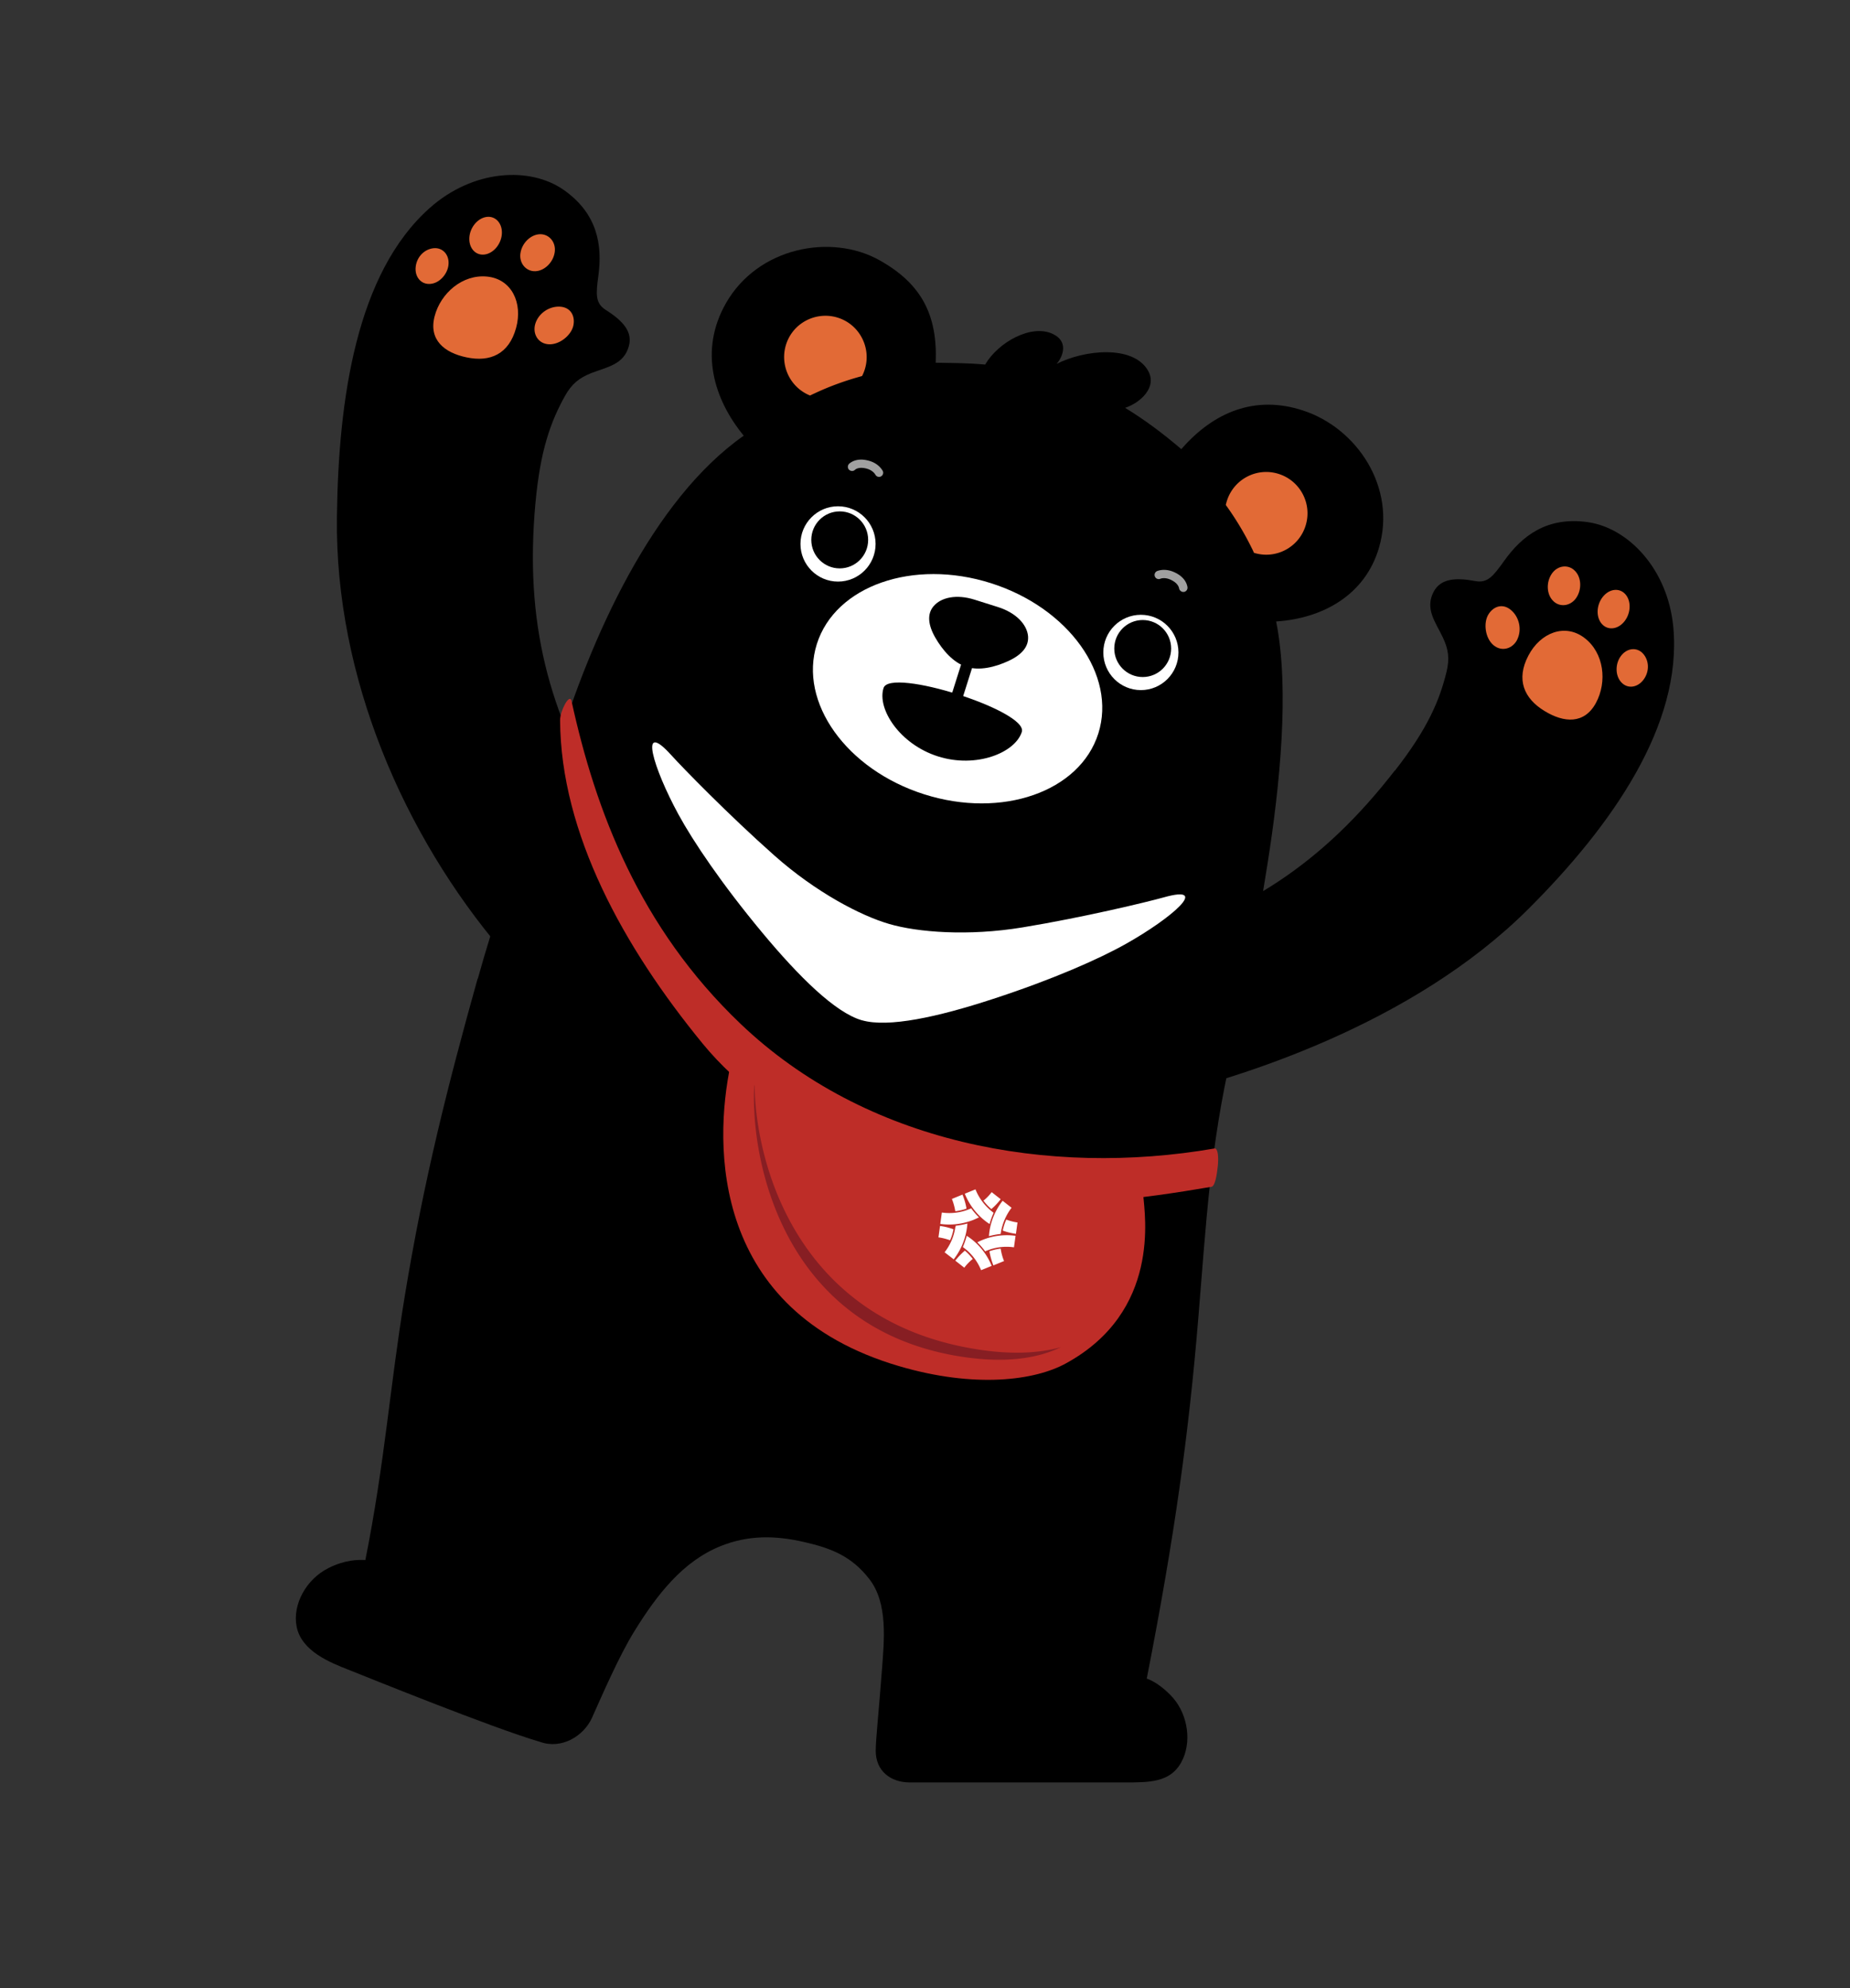<svg width="540" height="580" viewBox="0 0 540 580" fill="none" xmlns="http://www.w3.org/2000/svg"><rect x="0" y="0" width="540" height="580" fill="#333333" stroke="none"/><mask id="mask0_341_7949" style="mask-type:alpha" maskUnits="userSpaceOnUse" x="0" y="0" width="540" height="580"><path fill="#D9D9D9" d="M0 0h540v580H0z"/></mask><g clip-path="url(#clip0_341_7949)"><path d="M407.178 224.818c9.632-12.357 13.02-20.557 15.038-28.758.99-4.043.533-6.751-1.104-10.183-2.056-4.348-5.254-8.239-2.665-13.197 2.017-3.852 6.281-4.272 12.183-3.165 3.616.686 5.253-1.488 8.413-5.874 5.178-7.285 12.45-12.968 24.328-11.328 11.878 1.64 23.452 13.654 25.051 30.627 2.665 28.453-17.818 57.859-42.412 82.345-33.579 33.412-84.29 49.812-115.166 56.449.077-16.63-1.675-28.758-.913-45.464 33.236-9.535 55.927-24.067 77.208-51.49l.039.038z" fill="#000"/><path d="M465.845 205.062c-3.388 6.255-9.328 5.835-15 2.364-5.977-3.623-8.414-9.153-4.721-16.171 3.464-6.637 10.622-9.535 16.371-5.149 5.748 4.386 6.662 12.815 3.35 18.956zm-22.957-18.499c-1.333 2.708-4.531 3.7-6.967 1.641-2.437-2.06-2.97-6.484-1.485-8.925 1.485-2.441 4.226-3.357 6.624-1.297 2.437 2.059 3.198 5.721 1.828 8.543v.038zm17.17-12.09c-1.713 2.441-4.873 2.746-6.739.801-1.903-1.907-2.055-5.454-.342-7.933 1.713-2.48 4.873-2.747 6.738-.801 1.904 1.907 2.056 5.454.343 7.933zm13.782 7.17c-2.056 2.212-4.987 2.212-6.548.038-1.561-2.174-1.18-5.721.875-7.933 2.056-2.212 4.988-2.212 6.549-.038 1.561 2.174 1.18 5.721-.876 7.933zm5.901 16.63c-1.789 2.402-4.721 2.746-6.51.762-1.828-1.983-1.751-5.416-.152-7.59 1.751-2.441 4.72-2.746 6.51-.762 1.789 1.983 1.941 5.187.152 7.59z" fill="#E26A36"/><path d="M156.287 146.859c1.409-15.599 4.492-23.914 8.604-31.313 2.018-3.624 4.188-5.302 7.729-6.713 4.454-1.754 9.441-2.403 10.926-7.819 1.18-4.195-1.675-7.4-6.739-10.603-3.121-1.983-2.855-4.691-2.132-10.069 1.181-8.849-.266-18.002-10.088-24.906-9.823-6.903-26.46-6.064-39.176 5.264-21.32 18.956-26.65 55.494-27.069 90.202-.57 46.646 19.607 92.796 48.161 126.36 11.269-12.205 20.292-27.309 31.142-40.048-17.817-29.673-24.48-55.838-21.358-90.431v.076z" fill="#000"/><path d="M126.858 92.28c-1.789 6.865 2.855 10.641 9.328 11.976 6.852 1.45 12.373-.915 14.467-8.62 1.979-7.208-1.257-14.226-8.452-14.95-7.196-.725-13.592 4.843-15.343 11.594zm29.391 2.174c-.876 2.899.799 5.835 3.959 5.988 3.198.153 6.587-2.708 7.158-5.492.571-2.785-.8-5.34-3.96-5.493-3.16-.152-6.243 1.984-7.157 4.997zm-4.34-20.558c-.419 2.975 1.713 5.34 4.378 5.225 2.665-.114 5.216-2.593 5.635-5.568.418-2.975-1.713-5.34-4.378-5.225-2.665.114-5.216 2.593-5.635 5.568zM136.985 69.7c0 3.014 2.132 5.035 4.759 4.501 2.627-.534 4.759-3.394 4.759-6.37 0-2.974-2.132-5.034-4.759-4.5-2.627.534-4.759 3.395-4.759 6.37zm-15.647 8.125c-.343 2.975 1.599 5.225 4.264 4.996 2.665-.19 4.949-2.784 5.291-5.416.381-2.975-1.599-5.225-4.264-4.996-2.665.229-4.949 2.44-5.291 5.416z" fill="#E26A36"/><path d="M139.421 285.462c-8.756 31.351-15.647 58.469-21.281 92.681-4.379 26.737-5.825 48.63-11.498 76.968-2.208-.114-5.939-.076-10.736 2.327-6.51 3.242-10.584 10.603-9.328 17.087 1.409 7.208 9.899 10.526 15.039 12.548 4.835 1.907 42.03 17.01 56.041 21.091 6.281 2.251 12.715-1.716 15.114-6.979 2.97-6.599 7.843-17.964 12.411-25.326 6.625-10.717 14.163-20.405 25.203-24.829 7.881-3.166 15.724-3.166 24.29-1.182 8.109 1.83 13.934 4.233 18.998 10.717 5.634 7.132 4.378 18.193 3.731 26.889-.838 11.29-1.79 19.91-1.79 23.304 0 5.95 4.416 9.23 9.937 9.23h63.046c6.777 0 12.868 0 16.104-5.683 3.312-5.835 2.056-13.921-2.246-18.918-1.675-1.945-4.835-4.729-7.729-5.683 8.148-41.573 12.298-71.628 15.077-105.534 2.246-27.08 3.426-49.621 9.67-76.587 3.046-13.196 6.548-30.512 10.546-55.837 3.502-22.236 6.472-50.575 2.474-70.446 13.554-.877 26.003-7.666 30.039-21.588 5.101-17.506-6.396-34.822-22.234-39.971-13.858-4.539-26.003.381-35.483 11.29-5.215-4.463-10.583-8.506-16.408-12.053 4.416-1.449 9.517-6.026 6.662-10.908-4.416-7.552-18.693-5.988-26.65-1.907 2.094-2.479 3.312-6.598-1.028-8.696-6.282-3.09-16.028 2.365-19.835 8.887-4.911-.458-9.67-.458-14.429-.534.533-13.769-3.997-22.96-16.409-29.902-14.124-7.896-35.482-3.815-44.81 12.51-7.957 13.921-3.502 28.109 5.178 38.674-26.612 18.651-44.734 58.889-54.899 92.567-3.464 11.481-12.982 31.047-22.728 65.869l-.039-.076z" fill="#000"/><path d="M365.413 159.979c.229.42.419.878.609 1.297 6.358 1.983 13.097-1.564 15.076-7.933 1.98-6.37-1.56-13.12-7.918-15.104-6.358-1.983-13.097 1.564-15.077 7.934-.114.381-.228.762-.304 1.144a87.193 87.193 0 017.614 12.662zm-128.986-44.586c.419-.191.838-.42 1.295-.61 4.454-2.098 9.099-3.776 13.896-5.073.19-.343.342-.686.495-1.068 2.474-6.179-.571-13.235-6.739-15.676-6.167-2.44-13.211.573-15.647 6.751-2.437 6.179.571 13.197 6.738 15.676h-.038z" fill="#E26A36"/><path d="M251.542 297.629c7.728 2.25 22.233-.954 38.109-6.141 17.589-5.721 31.219-11.747 39.061-16.172 13.173-7.399 24.937-17.468 10.889-13.501-4.797 1.335-23.262 5.797-41.117 8.734-15.952 2.632-30.686 1.411-38.909-.992-8.224-2.364-21.358-9.192-33.465-19.909-13.553-12.014-26.802-25.631-30.153-29.33-9.784-10.832-5.177 3.966 2.056 17.239 4.302 7.895 12.64 20.291 24.48 34.518 10.698 12.853 21.282 23.303 29.011 25.554h.038zm81.472-96.305c6.056 0 10.965-4.918 10.965-10.985 0-6.066-4.909-10.984-10.965-10.984-6.055 0-10.964 4.918-10.964 10.984 0 6.067 4.909 10.985 10.964 10.985z" fill="#fff"/><path d="M333.547 197.51c4.584 0 8.3-3.723 8.3-8.315s-3.716-8.315-8.3-8.315c-4.583 0-8.299 3.723-8.299 8.315s3.716 8.315 8.299 8.315z" fill="#000"/><path d="M244.613 169.667c6.055 0 10.964-4.918 10.964-10.984 0-6.067-4.909-10.985-10.964-10.985-6.056 0-10.965 4.918-10.965 10.985 0 6.066 4.909 10.984 10.965 10.984z" fill="#fff"/><path d="M245.108 165.815c4.583 0 8.299-3.723 8.299-8.315s-3.716-8.314-8.299-8.314c-4.584 0-8.3 3.722-8.3 8.314 0 4.592 3.716 8.315 8.3 8.315z" fill="#000"/><path d="M248.267 137.324s-.38-.191-.495-.343a1.252 1.252 0 01.115-1.717c.761-.648 2.512-1.678 5.482-.915 2.703.648 3.883 2.327 4.264 2.975.342.572.114 1.335-.457 1.64-.571.343-1.333.114-1.637-.458-.191-.305-.876-1.373-2.703-1.83-2.018-.496-3.008.114-3.312.419-.343.305-.8.381-1.219.229h-.038zm96.701 35.28c-.38-.153-.723-.496-.799-.954-.076-.419-.419-1.525-2.284-2.441-1.714-.839-2.894-.495-3.236-.343a1.211 1.211 0 01-1.561-.725 1.214 1.214 0 01.723-1.563c.723-.267 2.665-.763 5.178.457 2.779 1.335 3.464 3.242 3.616 4.234a1.238 1.238 0 01-.989 1.411c-.229 0-.419 0-.61-.038l-.038-.038z" fill="#A0A0A0"/><path d="M320.593 213.975c5.382-17.008-8.648-36.636-31.336-43.842-22.689-7.206-45.445.739-50.827 17.746-5.382 17.008 8.648 36.637 31.337 43.843 22.688 7.206 45.444-.74 50.826-17.747z" fill="#fff"/><path d="M300.083 185.61c-.305-3.357-3.389-6.789-8.757-8.506l-3.388-1.067-3.389-1.068c-5.368-1.717-9.898-.687-12.068 1.907-1.904 2.25-1.599 5.454.533 9.153 2.132 3.7 5.254 7.285 9.061 8.506 3.807 1.22 8.452.076 12.297-1.717 3.883-1.792 5.939-4.195 5.711-7.17v-.038zm-1.828 27.919c-1.942 6.102-13.325 10.679-24.48 7.132-11.155-3.547-17.817-13.845-15.876-19.948 1.942-6.102 42.298 6.713 40.356 12.816z" fill="#000"/><path d="M282.111 188.901l-6.523 20.615 3.193 1.014 6.524-20.615-3.194-1.014z" fill="#000"/><path d="M288.89 349.652c-26.46-4.767-63.427-20.367-83.757-45.158-23.186-28.262-41.46-61.406-41.65-94.398 0-2.708 2.779-8.048 3.35-5.568 7.005 32.038 19.835 65.983 49.226 94.054 36.587 34.975 89.925 44.854 138.466 36.463 1.028-.115 1.18 2.669.952 5.034-.267 2.708-.838 5.988-1.828 6.141-20.406 3.509-45.609 6.827-64.721 3.394l-.038.038z" fill="#BE2D28"/><path d="M227.252 315.707c-6.929-4.157-13.02-9.916-14.01-5.072-4.988 23.532-5.559 71.78 49.074 87.875 22.348 6.599 39.784 4.196 48.807-.762 27.716-15.142 23.033-43.175 22.577-49.087-.191-2.823-15.001-3.051-24.138-3.891-9.099-.839-45.114-6.712-82.348-29.063h.038z" fill="#BE2D28"/><path d="M284.892 393.59c-52.234-8.352-64.34-54.007-64.645-77.12a2.546 2.546 0 00-.114.801c-.99 21.855 8.718 70.713 60.876 78.57 12.487 1.869 21.777.495 28.629-2.823-6.472 1.793-14.581 2.212-24.784.572h.038z" fill="#871E23"/><path d="M292.697 358.997a15.688 15.688 0 011.028-3.204c1.028.381 2.132.687 3.274.839l-.457 3.318c-1.333-.19-2.627-.495-3.845-.953zm-7.995-12.014l-3.084 1.258c1.447 3.585 3.959 6.713 7.233 8.849a21.174 21.174 0 011.181-3.28c-2.361-1.755-4.226-4.119-5.292-6.827h-.038zm-3.769 1.525l-3.084 1.259a16.72 16.72 0 01.99 3.585 14.021 14.021 0 003.274-.763c-.229-1.411-.647-2.784-1.18-4.119v.038zm-2.056 9.345a15.524 15.524 0 01-3.16 7.475l2.665 2.06a19.267 19.267 0 003.845-9.078c.076-.457.114-.915.152-1.373a20.217 20.217 0 01-3.426.649v.267h-.076zm11.117 11.289l3.083-1.258c-.495-1.183-.799-2.403-.989-3.624a14.119 14.119 0 00-3.275.763c.229 1.373.61 2.784 1.143 4.119h.038zm5.292-16.782l-2.627-2.059c-2.323 2.975-3.731 6.56-3.998 10.336a20.21 20.21 0 013.427-.649 16.118 16.118 0 013.198-7.666v.038zm-13.63 12.472a20.545 20.545 0 00-2.817 2.937l2.627 2.06a14.315 14.315 0 012.474-2.556c-.685-.877-1.446-1.716-2.322-2.441h.038zm14.772-4.31c-3.998-.534-7.843.191-11.155 1.907a18.919 18.919 0 012.284 2.632 15.27 15.27 0 018.414-1.182l.457-3.318v-.039zm-22.044-2.86l-.457 3.318c1.181.153 2.285.458 3.389.839a13.59 13.59 0 00.99-3.204c-1.257-.457-2.589-.801-3.922-.953zm15.077 11.633a18.812 18.812 0 00-7.272-8.773 25.756 25.756 0 01-1.142 3.281 15.438 15.438 0 015.33 6.75l3.084-1.258zm-5.978-16.782s-.342.152-.533.229a15.44 15.44 0 01-8.033.991l-.457 3.319c3.198.457 6.549.076 9.785-1.221.533-.229 1.028-.458 1.523-.686a18.925 18.925 0 01-2.285-2.632zm5.863.229a17.933 17.933 0 002.742-2.899l-2.627-2.059a13.458 13.458 0 01-2.399 2.479 15.513 15.513 0 002.284 2.441v.038z" fill="#fff"/></g><defs><clipPath id="clip0_341_7949"><path fill="#fff" transform="translate(86.35 51.05)" d="M0 0h402.3v468.9H0z"/></clipPath></defs></svg>